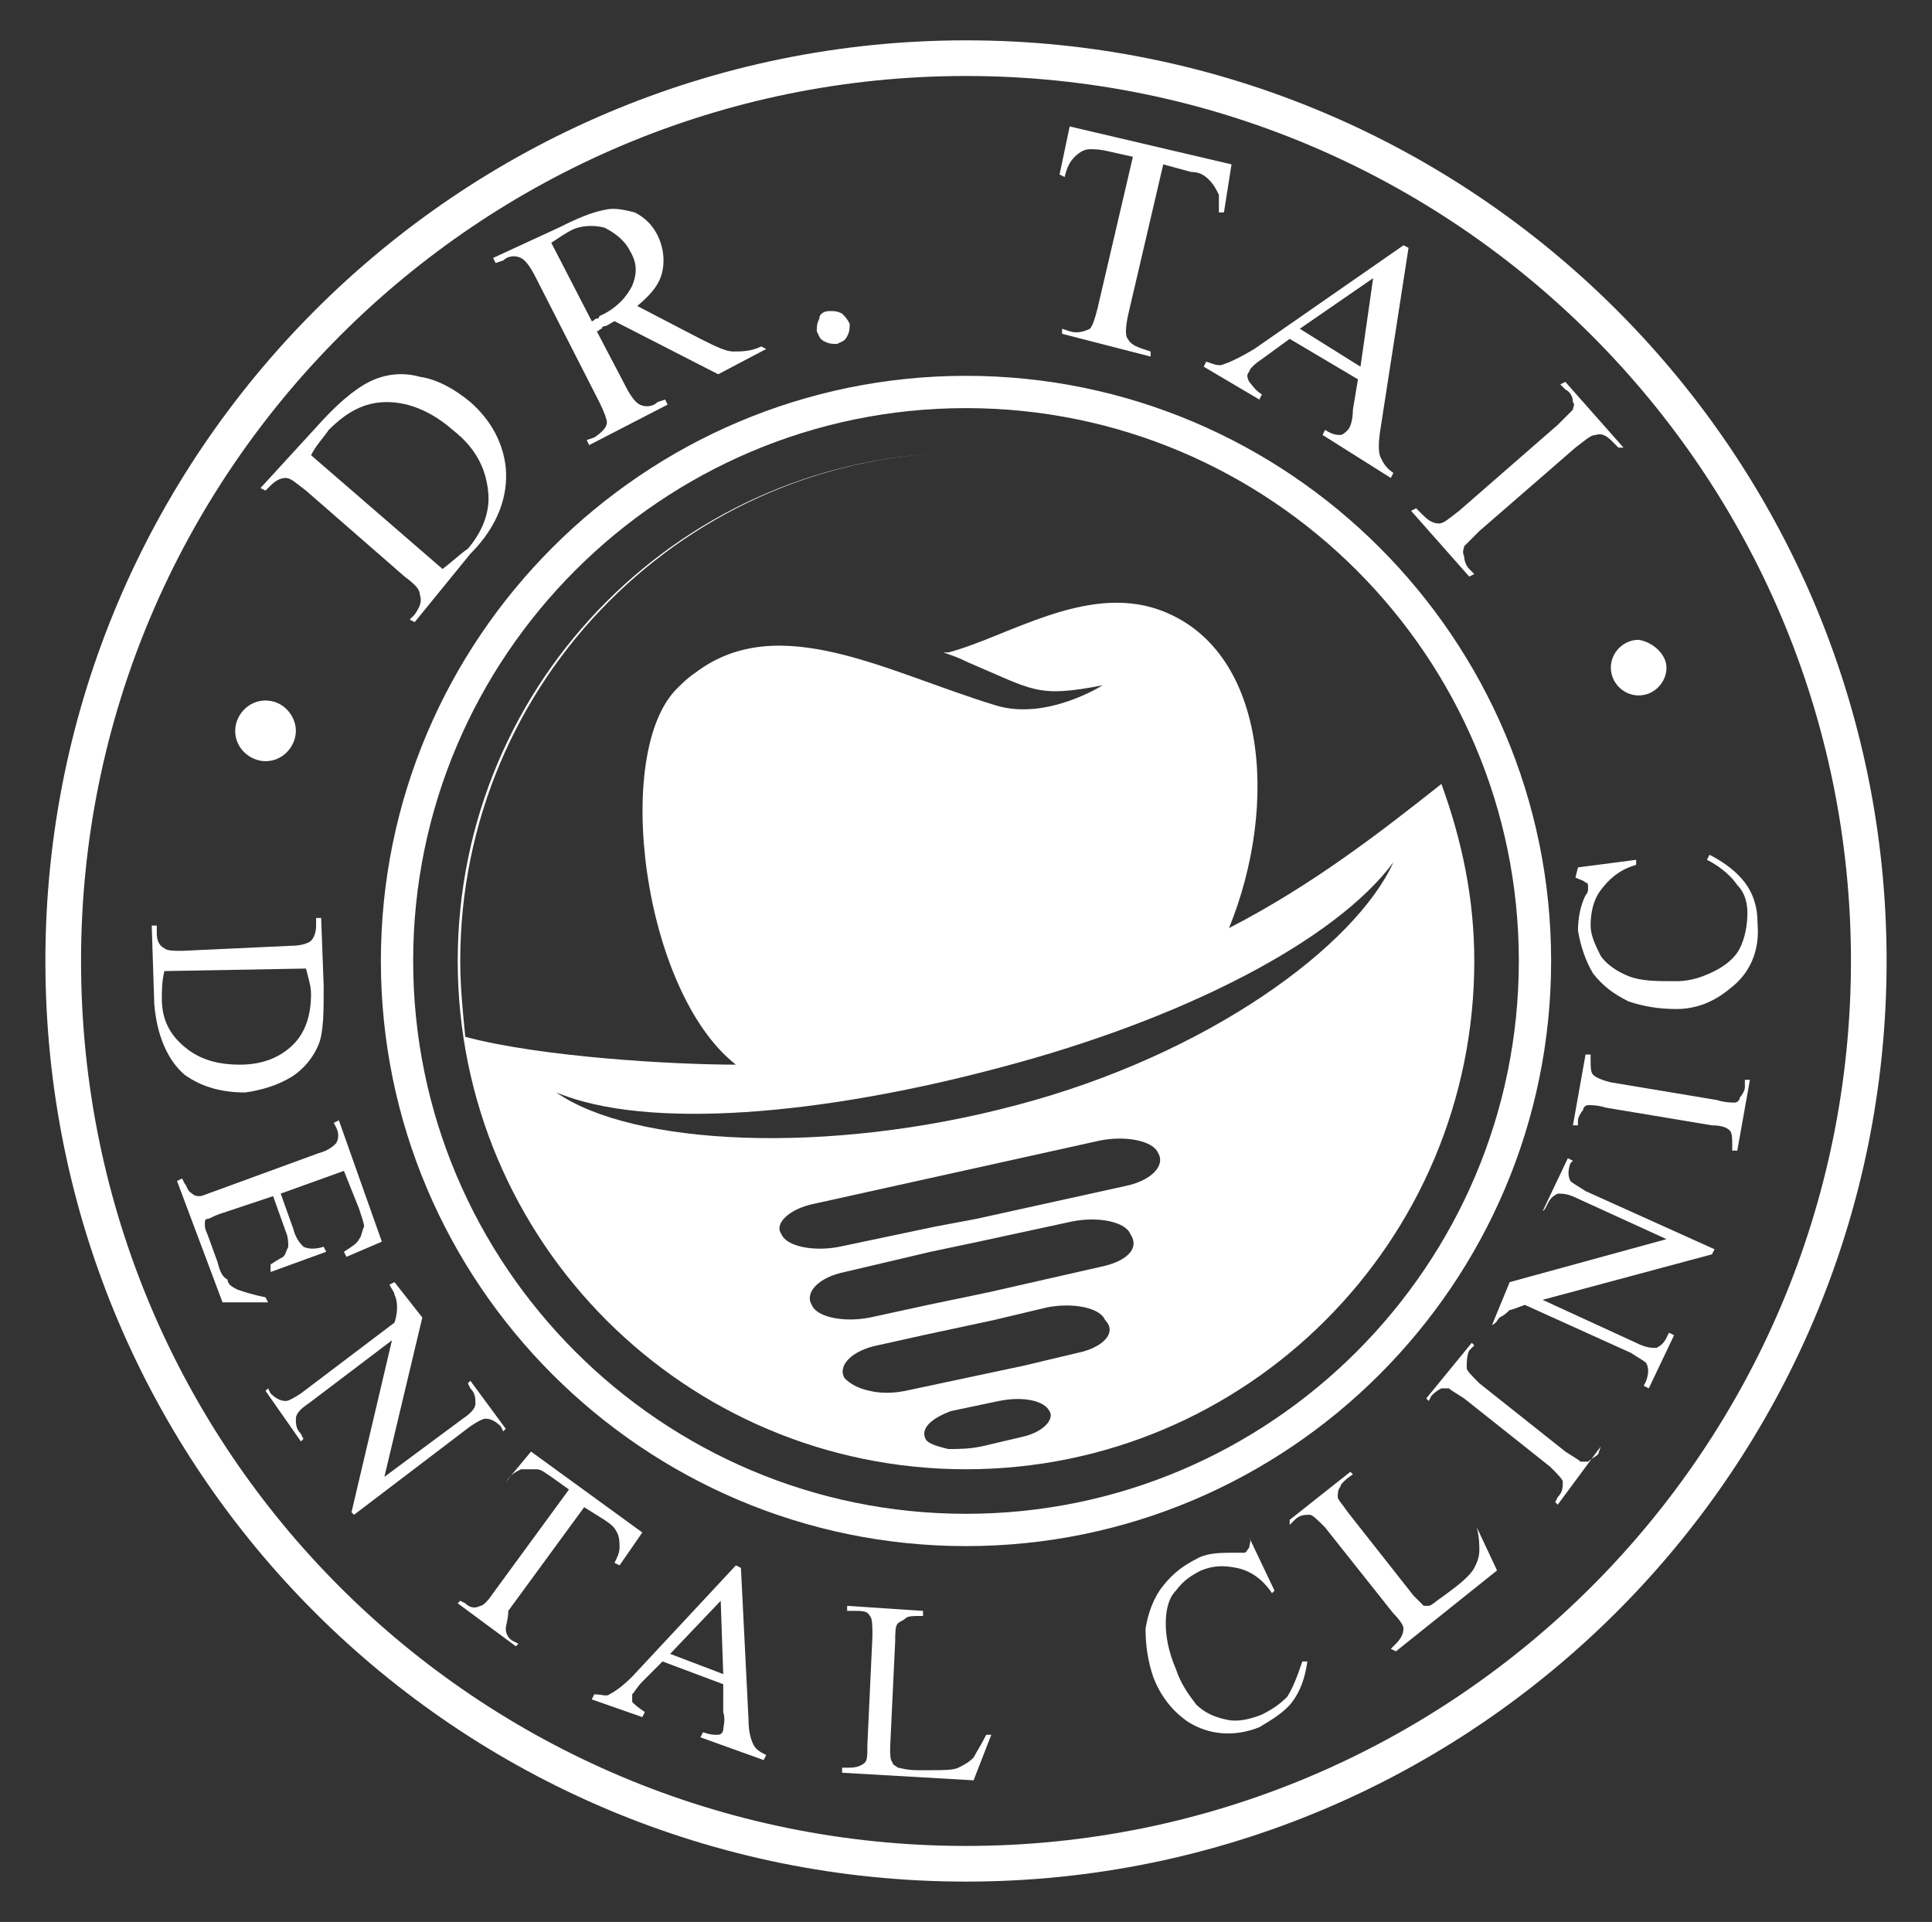 <?xml version="1.0" encoding="utf-8"?>
<!-- Generator: Adobe Illustrator 27.2.0, SVG Export Plug-In . SVG Version: 6.00 Build 0)  -->
<svg version="1.1" id="圖層_1" xmlns="http://www.w3.org/2000/svg" xmlns:xlink="http://www.w3.org/1999/xlink" x="0px" y="0px"
	 viewBox="0 0 76.4 76" style="enable-background:new 0 0 76.4 76;" xml:space="preserve">
<rect x="0" y="0" width="76.4" height="76" fill="#333333" stroke="none"/>
<style type="text/css">
	.st0{fill:#FFFFFF;stroke:#9A9DA2;stroke-width:1.14;stroke-miterlimit:10;stroke-opacity:0;}
	.st1{fill:#FFFFFF;}
	.st2{fill:none;stroke:#FFFFFF;stroke-width:1.41;stroke-miterlimit:10;}
	.st3{fill:none;stroke:#FFFFFF;stroke-width:1.277;stroke-miterlimit:10;}
</style>
<g>
	<path class="st0" d="M40.2,18C40.3,18,40.3,18,40.2,18C40.3,18,40.3,18,40.2,18z"/>
	<path class="st0" d="M57,31c-2.4,1.9-5.1,4-8.4,5.7c2-4.9,1.5-11.1-2.8-12.6c-2.9-1-6,1.1-8.3,1.7c-0.1,0-0.1,0-0.2,0
		c0.3,0.1,0.6,0.2,1,0.4c2.6,1.1,2.7,1.4,5.3,0.9c0,0-2.2,1.4-4.2,0.8c-4.3-1.3-8.6-3.8-11.9-1.3c-0.3,0.2-0.5,0.4-0.7,0.6
		c-2.6,2.5-1.4,12,2.3,14.9c-2.5,0-7.7-0.3-10.7-1.1c-0.1-1-0.2-2-0.2-3c0-11.1,9-20.1,20-20.1c0,0,0,0,0,0
		c-11.1,0-20.1,9-20.1,20.1s9,20.1,20.1,20.1c11.1,0,20.1-9,20.1-20.1C58.3,35.5,57.8,33.2,57,31z M40.5,56.8l-1.7,0.4
		c-0.5,0.1-0.9,0.1-1.3,0.1c-0.4-0.1-0.8-0.2-0.9-0.4c-0.2-0.4,0.2-0.8,1-1.1l1.9-0.4c1-0.2,1.8,0,2,0.4
		C41.7,56.1,41.3,56.6,40.5,56.8z M42.6,53.5L40.5,54l-4.7,1c-0.5,0.1-1,0.1-1.4,0c-0.5-0.1-0.8-0.3-1-0.5c-0.3-0.5,0.3-1.1,1.3-1.3
		l1.8-0.4l2.8-0.6l2.1-0.5c1-0.2,2.1,0,2.3,0.5C44.2,52.7,43.6,53.3,42.6,53.5z M43.5,50.1l-4.4,1l-2.4,0.5l-2.3,0.5
		c-1,0.2-2.1,0-2.3-0.5c-0.3-0.5,0.3-1.1,1.3-1.3l3.4-0.8l1.9-0.4l3.7-0.8c1-0.2,2.1,0,2.3,0.5C45.1,49.4,44.5,49.9,43.5,50.1z
		 M44.5,46.9l-5.9,1.3L37,48.5l-3.8,0.8c-1,0.2-2.1,0-2.3-0.5c-0.3-0.4,0.3-1,1.3-1.2l11.3-2.5c1-0.2,2.1,0,2.3,0.5
		C46.1,46.1,45.5,46.7,44.5,46.9z M40.2,43.7c-7.5,2-15.2,1.6-18.2-0.5c3.6,1.5,10.5,0.9,17.6-1c7.2-1.9,13.2-5,15.5-8.1
		C53.6,37.4,47.8,41.7,40.2,43.7z"/>
</g>
<g>
	<path class="st1" d="M16.4,24.6l-0.2-0.1l0.2-0.2c0.2-0.3,0.3-0.5,0.2-0.8c0-0.2-0.2-0.4-0.6-0.7l-3.9-3.4
		c-0.4-0.3-0.6-0.5-0.8-0.5s-0.4,0.1-0.6,0.3l-0.2,0.2l-0.2-0.1l2.2-2.4c0.8-0.9,1.5-1.5,2.1-1.8s1.3-0.4,2-0.2c0.7,0.1,1.4,0.5,2,1
		c0.8,0.7,1.3,1.6,1.4,2.6c0.1,1.1-0.3,2.3-1.4,3.4L16.4,24.6z M17.5,22.5c0.4-0.3,0.7-0.6,1-0.8c0.6-0.7,0.9-1.5,0.8-2.3
		c-0.1-0.9-0.5-1.7-1.4-2.4c-0.8-0.7-1.7-1.1-2.6-1.1S13.7,16.3,13,17c-0.2,0.3-0.5,0.6-0.7,1L17.5,22.5z"/>
	<path class="st1" d="M30.3,13.8l-1.9,1l-4.1-2.1c-0.2,0.1-0.3,0.2-0.4,0.2c0,0-0.1,0-0.1,0.1c-0.1,0-0.1,0.1-0.2,0.1l1.1,2.1
		c0.2,0.4,0.4,0.7,0.6,0.8c0.2,0.1,0.5,0.1,0.7-0.1l0.3-0.1l0.1,0.2l-3.1,1.6l-0.1-0.2l0.3-0.1c0.3-0.2,0.5-0.4,0.5-0.6
		c0-0.1-0.1-0.4-0.3-0.8L21.2,11c-0.2-0.4-0.4-0.7-0.6-0.8s-0.5-0.1-0.7,0.1l-0.3,0.1l-0.1-0.2L22.1,9c0.8-0.4,1.3-0.6,1.8-0.7
		c0.4-0.1,0.8,0,1.2,0.1c0.4,0.2,0.7,0.5,0.9,0.9c0.2,0.4,0.3,0.9,0.2,1.4c-0.1,0.5-0.4,0.9-1,1.4l2.5,1.3c0.6,0.3,1,0.5,1.3,0.5
		s0.7,0,1.1-0.2L30.3,13.8z M23.4,12.7c0.1,0,0.1-0.1,0.2-0.1c0,0,0.1,0,0.1-0.1c0.7-0.3,1.1-0.8,1.3-1.2c0.2-0.5,0.2-0.9-0.1-1.4
		c-0.2-0.4-0.6-0.7-1-0.9c-0.4-0.1-0.9-0.1-1.3,0.1c-0.2,0.1-0.5,0.3-0.8,0.5L23.4,12.7z"/>
	<path class="st1" d="M32.8,12.3c0.2,0,0.3,0,0.5,0.1c0.1,0.1,0.2,0.2,0.3,0.4c0,0.2,0,0.3-0.1,0.5s-0.2,0.2-0.4,0.3
		c-0.2,0-0.3,0-0.5-0.1s-0.2-0.2-0.3-0.4c0-0.2,0-0.3,0.1-0.5C32.4,12.4,32.6,12.3,32.8,12.3z"/>
	<path class="st1" d="M48.7,6.5l-0.3,1.9h-0.2c0-0.3,0-0.6,0-0.7c-0.1-0.2-0.2-0.4-0.4-0.6s-0.4-0.3-0.7-0.3L46,6.5l-1.4,6
		c-0.1,0.5-0.1,0.8,0,0.9c0.1,0.2,0.3,0.3,0.6,0.4l0.3,0.1v0.2L42,13.2V13l0.3,0.1c0.3,0.1,0.6,0,0.8-0.1c0.1-0.1,0.2-0.4,0.3-0.8
		l1.4-6L43.9,6c-0.4-0.1-0.6-0.1-0.8-0.1S42.7,6,42.5,6.2c-0.2,0.2-0.3,0.4-0.4,0.8l-0.2-0.1L42.3,5L48.7,6.5z"/>
	<path class="st1" d="M53.7,15L51,13.4l-1.1,0.8c-0.3,0.2-0.5,0.4-0.5,0.5c-0.1,0.1-0.1,0.2,0,0.4c0.1,0.1,0.2,0.3,0.5,0.5l-0.1,0.2
		l-2.2-1.3l0.1-0.2c0.3,0.1,0.5,0.2,0.7,0.1c0.3-0.1,0.7-0.3,1.2-0.6l5.9-4.1l0.2,0.1l-1.1,7.1c-0.1,0.6-0.1,1,0,1.2
		s0.2,0.4,0.5,0.6L55,18.9l-2.7-1.7l0.1-0.2c0.3,0.2,0.5,0.2,0.6,0.2s0.2-0.1,0.3-0.2s0.2-0.4,0.2-0.8L53.7,15z M53.8,14.5l0.5-3.5
		l-2.9,2L53.8,14.5z"/>
	<path class="st1" d="M58.3,22.7l-0.2,0.1l-2.3-2.6l0.2-0.1l0.2,0.2c0.2,0.2,0.4,0.4,0.7,0.4c0.2,0,0.4-0.2,0.8-0.5l3.9-3.4
		c0.3-0.3,0.5-0.5,0.6-0.6c0-0.1,0.1-0.2,0-0.3c0-0.2-0.1-0.4-0.3-0.5l-0.2-0.2l0.2-0.1l2.3,2.6H64l-0.2-0.2
		c-0.2-0.2-0.4-0.4-0.7-0.3c-0.2,0-0.4,0.2-0.8,0.5L58.5,21c-0.3,0.3-0.5,0.5-0.6,0.6c0,0.1-0.1,0.2,0,0.4c0,0.2,0.1,0.4,0.2,0.5
		L58.3,22.7z"/>
</g>
<g>
	<path class="st1" d="M6,36.6h0.2v0.3c0,0.3,0.1,0.5,0.3,0.6c0.1,0.1,0.4,0.1,0.7,0.1l4.3-0.2c0.4,0,0.7-0.1,0.8-0.2
		c0.1-0.1,0.2-0.3,0.2-0.6v-0.3h0.2l0.1,2.7c0,1,0,1.8-0.2,2.3s-0.6,1-1.1,1.3s-1.1,0.5-1.8,0.6c-0.9,0-1.7-0.2-2.4-0.7
		c-0.7-0.6-1.1-1.6-1.2-2.8L6,36.6z M6.5,38.4c-0.1,0.4-0.1,0.8-0.1,1.1c0,0.8,0.3,1.4,0.9,1.9s1.3,0.7,2.2,0.7s1.6-0.3,2.1-0.8
		s0.7-1.2,0.7-2c0-0.3-0.1-0.6-0.2-1L6.5,38.4z"/>
	<path class="st1" d="M13.6,46.3l-2.5,0.9l0.5,1.4c0.1,0.4,0.3,0.6,0.4,0.7c0.2,0.1,0.5,0.1,0.8,0l0.1,0.2l-2.2,0.8l0-0.3
		c0.3-0.2,0.5-0.3,0.5-0.3c0.1-0.1,0.1-0.2,0.2-0.4c0-0.1,0-0.4-0.1-0.6l-0.5-1.4L8.7,48c-0.3,0.1-0.4,0.2-0.5,0.2s-0.1,0.1-0.1,0.2
		c0,0.1,0,0.2,0.1,0.4l0.4,1.1c0.1,0.4,0.2,0.6,0.4,0.7c0,0.2,0.2,0.3,0.4,0.4c0.3,0.1,0.6,0.2,1.1,0.3l0.1,0.2H8.8L7,46.7l0.2-0.1
		l0.1,0.2c0.1,0.1,0.1,0.3,0.3,0.4c0.1,0.1,0.2,0.1,0.3,0.1c0.1,0,0.3-0.1,0.6-0.2l4.1-1.5c0.4-0.1,0.6-0.3,0.7-0.4
		c0.1-0.2,0.1-0.4,0-0.6l-0.1-0.2l0.2-0.1l1.7,4.8l-1.4,0.6l-0.1-0.2c0.3-0.2,0.5-0.3,0.6-0.5c0.1-0.1,0.1-0.3,0.2-0.5
		c0-0.1-0.1-0.4-0.2-0.7L13.6,46.3z"/>
	<path class="st1" d="M15.6,50.7l1.1,1.4l-1.5,6.3l3.1-2.3c0.3-0.2,0.5-0.4,0.5-0.6c0-0.2,0-0.4-0.2-0.6l-0.1-0.2l0.1-0.1l1.4,1.9
		l-0.1,0.1l-0.1-0.2c-0.2-0.2-0.4-0.3-0.6-0.3c-0.1,0-0.3,0.1-0.6,0.3L14,59.9l-0.1-0.1l1.6-6.8l-3.3,2.5c-0.3,0.2-0.5,0.4-0.5,0.6
		c0,0.2,0,0.4,0.2,0.6l0.1,0.2L11.9,57l-1.4-2l0.1-0.1l0.1,0.2c0.2,0.2,0.4,0.3,0.6,0.3c0.1,0,0.3-0.1,0.6-0.3l3.7-2.8
		c0.1-0.3,0.1-0.5,0.1-0.6s0-0.3-0.1-0.5c0-0.1-0.1-0.2-0.2-0.4L15.6,50.7z"/>
	<path class="st1" d="M25.4,60.6l-0.9,1.3l-0.2-0.1c0.1-0.2,0.2-0.4,0.2-0.6c0-0.2,0-0.4-0.1-0.6c-0.1-0.2-0.2-0.3-0.5-0.5l-0.8-0.5
		l-3,4.1c0,0.3-0.1,0.6-0.1,0.7c0,0.2,0.1,0.4,0.3,0.5l0.2,0.1l-0.1,0.1l-2.3-1.7l0.1-0.1l0.2,0.1c0.2,0.2,0.4,0.2,0.6,0.1
		c0.1,0,0.3-0.2,0.5-0.5l3-4.1l-0.7-0.5c-0.3-0.2-0.4-0.3-0.6-0.3s-0.4,0-0.6,0c-0.2,0.1-0.4,0.2-0.6,0.5l0,0l1-1.2L25.4,60.6z"/>
	<path class="st1" d="M28.6,66.6l-2.4-0.9l-0.8,0.8c-0.2,0.2-0.3,0.4-0.4,0.5c0,0.1,0,0.2,0,0.3c0.1,0.1,0.2,0.2,0.5,0.4l-0.1,0.2
		l-2-0.7l0.1-0.2c0.3,0,0.5,0.1,0.6,0c0.2-0.1,0.5-0.3,0.9-0.7l4.1-4.4l0.2,0.1l0.3,6c0,0.5,0.1,0.8,0.2,1s0.3,0.3,0.5,0.4l-0.1,0.2
		l-2.5-0.9l0.1-0.2c0.3,0.1,0.4,0.1,0.6,0.1c0.1,0,0.2-0.1,0.2-0.2s0.1-0.4,0-0.7L28.6,66.6z M28.6,66.2l-0.1-2.9l-2,2.1L28.6,66.2z
		"/>
	<path class="st1" d="M39,68.6h0.2l-0.7,1.8l-5.2-0.3v-0.2h0.3c0.3,0,0.5-0.1,0.6-0.2s0.1-0.3,0.1-0.7l0.2-4.3c0-0.4,0-0.7-0.1-0.8
		c-0.1-0.2-0.3-0.2-0.6-0.2h-0.3v-0.2l3,0.2v0.2c-0.4,0-0.6,0-0.7,0.1c-0.1,0.1-0.2,0.1-0.3,0.2s-0.1,0.4-0.1,0.7l-0.2,4.2
		c0,0.3,0,0.5,0.1,0.6c0,0.1,0.1,0.1,0.2,0.2c0.1,0,0.3,0.1,0.8,0.1h0.5c0.5,0,0.9,0,1.1-0.1c0.2-0.1,0.4-0.2,0.6-0.4
		C38.6,69.3,38.8,69,39,68.6z"/>
	<path class="st1" d="M49.4,60.8l1,2.1L50.3,63c-0.4-0.6-0.9-0.9-1.4-1s-0.9-0.1-1.4,0.1c-0.4,0.2-0.7,0.4-1,0.8
		c-0.3,0.3-0.4,0.8-0.4,1.3c0,0.5,0.1,1.1,0.4,1.8c0.2,0.6,0.5,1,0.8,1.4c0.3,0.3,0.7,0.5,1.2,0.6c0.4,0.1,0.9,0,1.4-0.2
		c0.4-0.2,0.7-0.4,1-0.7c0.2-0.3,0.4-0.8,0.6-1.4h0.2c-0.1,0.7-0.3,1.2-0.6,1.6s-0.8,0.7-1.3,1c-1,0.4-2,0.3-2.8-0.2
		c-0.6-0.4-1.1-1-1.4-1.8c-0.2-0.6-0.3-1.2-0.3-1.9c0.1-0.6,0.3-1.2,0.7-1.7s0.8-0.8,1.4-1.1c0.4-0.2,0.9-0.2,1.5-0.2
		c0.2,0,0.3,0,0.3,0c0.1,0,0.1-0.1,0.2-0.2C49.4,61.1,49.5,60.9,49.4,60.8L49.4,60.8z"/>
	<path class="st1" d="M58.4,60.4L58.4,60.4l0.8,1.7l-4,3.2L55,65.2l0.2-0.2c0.2-0.2,0.3-0.4,0.3-0.6c0-0.1-0.1-0.3-0.4-0.6l-2.7-3.4
		c-0.3-0.3-0.5-0.5-0.6-0.5c-0.2,0-0.4,0-0.6,0.2L51,60.3v-0.2l2.4-1.9l0.1,0.1c-0.3,0.2-0.5,0.4-0.5,0.5c-0.1,0.1-0.1,0.3-0.1,0.4
		c0,0.1,0.2,0.3,0.4,0.6l2.6,3.3c0.2,0.2,0.3,0.3,0.4,0.4c0.1,0,0.2,0,0.2,0c0.1,0,0.3-0.2,0.6-0.4l0.4-0.3c0.4-0.3,0.7-0.6,0.8-0.8
		s0.2-0.4,0.2-0.7C58.5,61.1,58.5,60.8,58.4,60.4z"/>
	<path class="st1" d="M63.3,57.2L63.3,57.2l-1.7,2.3l-0.1-0.1l0.1-0.2c0.2-0.2,0.2-0.4,0.2-0.6c0-0.1-0.2-0.3-0.5-0.6l-3.4-2.7
		c-0.3-0.2-0.5-0.3-0.6-0.4c-0.1,0-0.2,0-0.3,0c-0.2,0.1-0.3,0.2-0.4,0.3l-0.1,0.2l-0.1-0.1l1.8-2.2l0.1,0.1l-0.2,0.2
		C58,53.6,58,53.9,58,54.1c0,0.1,0.2,0.3,0.5,0.6l3.4,2.7c0.3,0.2,0.5,0.3,0.6,0.4c0.1,0,0.2,0,0.3,0c0.1-0.1,0.3-0.2,0.4-0.3
		L63.3,57.2z"/>
	<path class="st1" d="M59,52.4l0.7-1.7l6.2-1.7l-3.5-1.6c-0.4-0.2-0.6-0.2-0.8-0.2c-0.2,0.1-0.3,0.2-0.4,0.4l-0.1,0.2L61,47.9l1-2.1
		l0.2,0.1L62.1,46c-0.1,0.3-0.1,0.5,0,0.7c0.1,0.1,0.3,0.2,0.6,0.4l5.1,2.3l-0.1,0.2L61,51.4l3.7,1.7c0.4,0.2,0.6,0.2,0.8,0.2
		c0.2-0.1,0.3-0.2,0.4-0.4l0.1-0.2l0.2,0.1l-1,2.1L65,54.8l0.1-0.2c0.1-0.3,0.1-0.5,0-0.7c-0.1-0.1-0.3-0.2-0.6-0.4l-4.2-1.9
		c-0.3,0.1-0.5,0.2-0.6,0.2c-0.1,0.1-0.2,0.2-0.4,0.3C59.2,52.2,59.2,52.3,59,52.4L59,52.4z"/>
	<path class="st1" d="M69,42.7h0.2l-0.5,2.8h-0.2v-0.2c0-0.3,0-0.5-0.1-0.6s-0.3-0.2-0.7-0.2l-4.2-0.7c-0.3-0.1-0.6-0.1-0.7-0.1
		c-0.1,0-0.2,0.1-0.2,0.2c-0.1,0.1-0.2,0.3-0.2,0.4v0.2h-0.2l0.5-2.8h0.2v0.2c0,0.3,0,0.5,0.1,0.6s0.3,0.2,0.7,0.3l4.2,0.7
		c0.3,0.1,0.6,0.1,0.7,0.1s0.2-0.1,0.2-0.2c0.1-0.1,0.2-0.3,0.2-0.4L69,42.7z"/>
	<path class="st1" d="M62.4,34.3l2.3-0.3v0.2c-0.7,0.2-1.1,0.6-1.4,1c-0.3,0.4-0.4,0.9-0.4,1.4c0,0.4,0.2,0.8,0.4,1.2
		c0.2,0.3,0.6,0.6,1.1,0.8s1.1,0.2,1.9,0.2c0.6,0,1.1-0.2,1.5-0.4s0.8-0.5,1-0.9s0.3-0.9,0.3-1.4c0-0.4-0.1-0.8-0.4-1.1
		c-0.2-0.3-0.6-0.7-1.2-1l0.1-0.2c0.6,0.3,1.1,0.7,1.4,1.1c0.3,0.4,0.5,0.9,0.5,1.6c0.1,1.1-0.3,2-1.1,2.6c-0.6,0.5-1.3,0.8-2.1,0.8
		c-0.7,0-1.3-0.1-1.9-0.3c-0.6-0.3-1-0.6-1.4-1.1c-0.3-0.5-0.5-1.1-0.6-1.7c0-0.5,0.1-1,0.3-1.4c0.1-0.1,0.1-0.2,0.1-0.3
		s0-0.2-0.1-0.2c-0.1-0.1-0.2-0.1-0.4-0.2L62.4,34.3z"/>
</g>
<path class="st1" d="M11.7,28.9c0,0.6-0.5,1.2-1.2,1.2l0,0c-0.6,0-1.2-0.5-1.2-1.2l0,0c0-0.6,0.5-1.2,1.2-1.2l0,0
	C11.2,27.7,11.7,28.3,11.7,28.9L11.7,28.9z"/>
<path class="st1" d="M65.9,26.4c0,0.6-0.5,1.1-1.1,1.1l0,0c-0.6,0-1.1-0.5-1.1-1.1l0,0c0-0.6,0.5-1.1,1.1-1.1l0,0
	C65.4,25.4,65.9,25.9,65.9,26.4L65.9,26.4z"/>
<path class="st2" d="M73.9,38c0,19.7-16,35.7-35.7,35.7S2.5,57.8,2.5,38c0-19.7,16-35.7,35.7-35.7S73.9,18.3,73.9,38z"/>
<path class="st3" d="M60.7,38c0,12.4-10.1,22.5-22.5,22.5S15.7,50.4,15.7,38s10.1-22.5,22.5-22.5S60.7,25.6,60.7,38z"/>
</svg>
